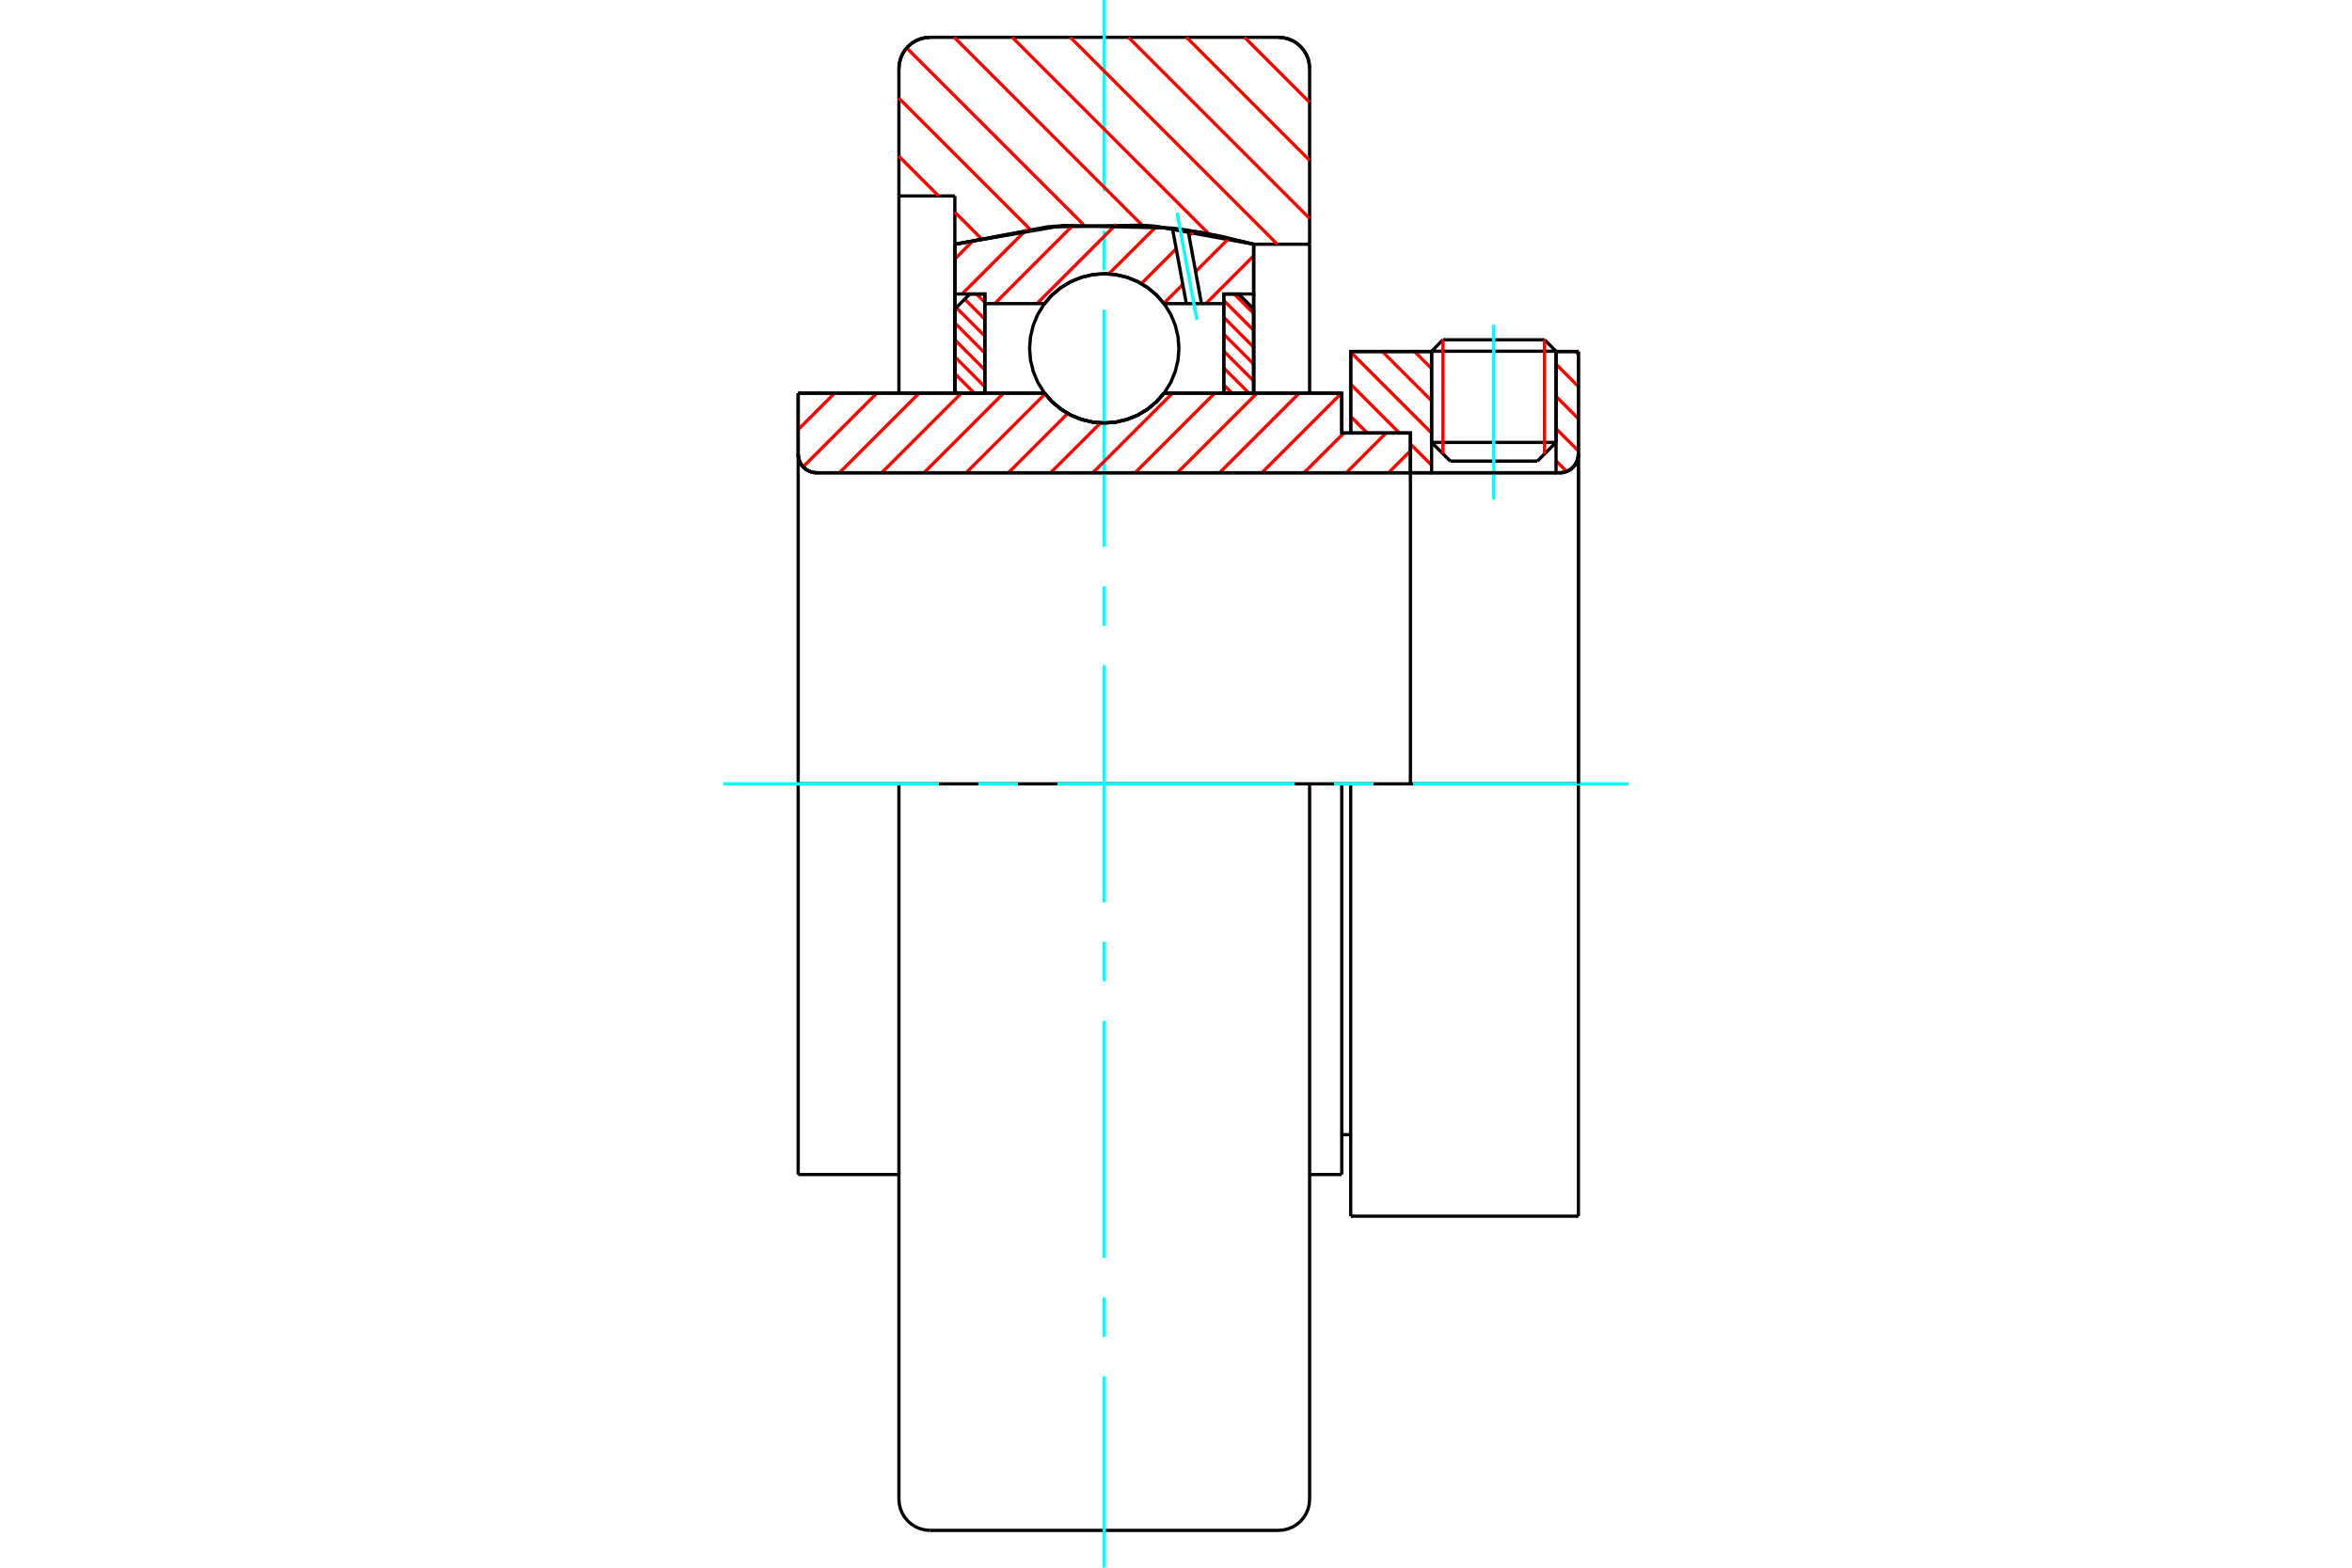 <?xml version="1.0" standalone="no"?>
<!DOCTYPE svg PUBLIC "-//W3C//DTD SVG 1.1//EN"
	"http://www.w3.org/Graphics/SVG/1.1/DTD/svg11.dtd">
<svg xmlns="http://www.w3.org/2000/svg" height="100%" width="100%" viewBox="0 0 36000 24000">
	<rect x="-1800" y="-1200" width="39600" height="26400" style="fill:#FFF"/>
	<g style="fill:none; fill-rule:evenodd" transform="matrix(1 0 0 1 0 0)">
		<g style="fill:none; stroke:#000; stroke-width:50; shape-rendering:geometricPrecision">
			<line x1="20674" y1="12000" x2="20537" y2="12000"/>
			<line x1="20537" y1="6629" x2="20674" y2="6629"/>
			<line x1="20537" y1="17981" x2="20537" y2="12000"/>
			<line x1="20537" y1="6019" x2="20537" y2="6629"/>
			<line x1="13759" y1="12000" x2="12217" y2="12000"/>
			<line x1="20537" y1="12000" x2="20045" y2="12000"/>
			<line x1="12217" y1="17981" x2="12217" y2="12000"/>
			<line x1="12217" y1="6019" x2="15988" y2="6019"/>
			<line x1="17817" y1="6019" x2="20537" y2="6019"/>
			<polyline points="15988,6019 16104,6152 16240,6265 16391,6356 16555,6422 16726,6463 16902,6476 17078,6463 17250,6422 17413,6356 17565,6265 17700,6152 17817,6019"/>
			<polyline points="12217,6952 12220,6997 12231,7041 12248,7082 12271,7120 12300,7154 12334,7184 12373,7207 12414,7224 12458,7235 12502,7238"/>
			<line x1="12217" y1="6952" x2="12217" y2="12000"/>
			<line x1="12217" y1="6952" x2="12217" y2="6019"/>
			<line x1="23817" y1="6773" x2="23817" y2="5381"/>
			<line x1="23531" y1="7059" x2="23817" y2="6773"/>
			<line x1="21912" y1="6773" x2="22198" y2="7059"/>
			<line x1="21912" y1="5381" x2="21912" y2="6773"/>
			<line x1="21912" y1="5381" x2="20674" y2="5381"/>
			<line x1="20674" y1="6629" x2="20674" y2="5381"/>
			<line x1="23874" y1="7238" x2="12502" y2="7238"/>
			<polyline points="23874,7238 23918,7235 23962,7224 24003,7207 24042,7184 24076,7154 24105,7120 24128,7082 24145,7041 24156,6997 24159,6952"/>
			<line x1="24159" y1="5381" x2="24159" y2="6952"/>
			<line x1="24159" y1="5381" x2="23817" y2="5381"/>
			<polyline points="24159,18619 24159,12000 20674,12000"/>
			<line x1="20674" y1="18619" x2="20674" y2="12000"/>
			<line x1="24159" y1="6952" x2="24159" y2="12000"/>
			<line x1="21912" y1="6773" x2="23817" y2="6773"/>
			<line x1="23817" y1="5377" x2="21912" y2="5377"/>
			<line x1="22087" y1="5202" x2="23641" y2="5202"/>
			<line x1="23531" y1="7059" x2="22198" y2="7059"/>
			<line x1="20537" y1="17371" x2="20674" y2="17371"/>
			<line x1="20045" y1="17981" x2="20537" y2="17981"/>
			<line x1="12217" y1="17981" x2="13759" y2="17981"/>
			<polyline points="12217,6952 12220,6997 12231,7041 12248,7082 12271,7120 12300,7154 12334,7184 12373,7207 12414,7224 12458,7235 12502,7238"/>
			<line x1="20674" y1="18619" x2="24159" y2="18619"/>
			<polyline points="23874,7238 23918,7235 23962,7224 24003,7207 24042,7184 24076,7154 24105,7120 24128,7082 24145,7041 24156,6997 24159,6952"/>
			<line x1="21912" y1="5377" x2="21912" y2="5381"/>
			<line x1="23817" y1="5381" x2="23817" y2="5377"/>
			<line x1="22087" y1="5202" x2="21912" y2="5377"/>
			<line x1="23817" y1="5377" x2="23641" y2="5202"/>
			<line x1="14236" y1="12000" x2="13759" y2="12000"/>
			<line x1="19569" y1="12000" x2="14236" y2="12000"/>
			<line x1="20045" y1="12000" x2="19569" y2="12000"/>
			<line x1="14615" y1="3000" x2="13759" y2="3000"/>
			<line x1="14615" y1="3739" x2="14615" y2="3000"/>
			<polyline points="19190,3739 17673,3463 16131,3463 14615,3739"/>
			<line x1="19190" y1="3739" x2="19190" y2="3739"/>
			<line x1="20045" y1="3739" x2="19190" y2="3739"/>
			<line x1="20045" y1="1048" x2="20045" y2="3739"/>
			<polyline points="20045,1048 20039,973 20022,900 19993,831 19954,768 19906,711 19849,662 19785,623 19716,595 19643,577 19569,571"/>
			<line x1="14236" y1="571" x2="19569" y2="571"/>
			<polyline points="14236,571 14161,577 14088,595 14019,623 13956,662 13899,711 13850,768 13811,831 13783,900 13765,973 13759,1048"/>
			<line x1="13759" y1="3000" x2="13759" y2="1048"/>
			<line x1="20045" y1="12000" x2="20045" y2="22952"/>
			<line x1="20045" y1="3739" x2="20045" y2="6019"/>
			<line x1="13759" y1="12000" x2="13759" y2="22952"/>
			<line x1="13759" y1="6019" x2="13759" y2="3000"/>
			<line x1="19190" y1="3739" x2="19190" y2="6019"/>
			<line x1="14615" y1="6019" x2="14615" y2="3739"/>
			<polyline points="19569,23429 19643,23423 19716,23405 19785,23377 19849,23338 19906,23289 19954,23232 19993,23169 20022,23100 20039,23027 20045,22952"/>
			<line x1="14236" y1="23429" x2="19569" y2="23429"/>
			<polyline points="13759,22952 13765,23027 13783,23100 13811,23169 13850,23232 13899,23289 13956,23338 14019,23377 14088,23405 14161,23423 14236,23429"/>
		</g>
		<g style="fill:none; stroke:#0FF; stroke-width:50; shape-rendering:geometricPrecision">
			<line x1="22864" y1="7647" x2="22864" y2="4972"/>
			<line x1="16902" y1="24000" x2="16902" y2="21071"/>
			<line x1="16902" y1="20467" x2="16902" y2="19862"/>
			<line x1="16902" y1="19257" x2="16902" y2="15629"/>
			<line x1="16902" y1="15024" x2="16902" y2="14419"/>
			<line x1="16902" y1="13814" x2="16902" y2="10186"/>
			<line x1="16902" y1="9581" x2="16902" y2="8976"/>
			<line x1="16902" y1="8371" x2="16902" y2="4743"/>
			<line x1="16902" y1="4138" x2="16902" y2="3533"/>
			<line x1="16902" y1="2929" x2="16902" y2="0"/>
			<line x1="11074" y1="12000" x2="14371" y2="12000"/>
			<line x1="14976" y1="12000" x2="15581" y2="12000"/>
			<line x1="16186" y1="12000" x2="19814" y2="12000"/>
			<line x1="20419" y1="12000" x2="21024" y2="12000"/>
			<line x1="21629" y1="12000" x2="24926" y2="12000"/>
		</g>
		<g style="fill:none; stroke:#F00; stroke-width:50; shape-rendering:geometricPrecision">
			<line x1="19050" y1="571" x2="20045" y2="1566"/>
			<line x1="18161" y1="571" x2="20045" y2="2455"/>
			<line x1="17272" y1="571" x2="20045" y2="3344"/>
			<line x1="16383" y1="571" x2="19551" y2="3739"/>
			<line x1="15494" y1="571" x2="18507" y2="3584"/>
			<line x1="14606" y1="571" x2="17482" y2="3448"/>
			<line x1="13878" y1="733" x2="16584" y2="3438"/>
			<line x1="13759" y1="1503" x2="15763" y2="3507"/>
			<line x1="13759" y1="2392" x2="14367" y2="3000"/>
			<line x1="14617" y1="3249" x2="15011" y2="3644"/>
		</g>
		<g style="fill:none; stroke:#000; stroke-width:50; shape-rendering:geometricPrecision">
			<polyline points="14236,571 14161,577 14088,595 14019,623 13956,662 13899,711 13850,768 13811,831 13783,900 13765,973 13759,1048"/>
			<polyline points="20045,1048 20039,973 20022,900 19993,831 19954,768 19906,711 19849,662 19785,623 19716,595 19643,577 19569,571"/>
			<polyline points="19188,3739 18395,3560 17589,3456 17531,3452 17473,3448 16032,3473 14617,3739"/>
		</g>
		<g style="fill:none; stroke:#F00; stroke-width:50; shape-rendering:geometricPrecision">
			<line x1="23641" y1="5202" x2="23641" y2="6949"/>
			<line x1="22087" y1="6949" x2="22087" y2="5202"/>
			<line x1="14617" y1="5981" x2="14655" y2="6019"/>
			<line x1="14617" y1="5722" x2="14913" y2="6019"/>
			<line x1="14617" y1="5464" x2="15074" y2="5921"/>
			<line x1="14617" y1="5205" x2="15074" y2="5662"/>
			<line x1="14617" y1="4947" x2="15074" y2="5404"/>
			<line x1="14637" y1="4709" x2="15074" y2="5145"/>
			<line x1="14766" y1="4579" x2="15074" y2="4886"/>
			<line x1="14946" y1="4501" x2="15074" y2="4628"/>
		</g>
		<g style="fill:none; stroke:#000; stroke-width:50; shape-rendering:geometricPrecision">
			<polyline points="15074,6019 15074,4501 14845,4501 14617,4729 14617,6019 15074,6019"/>
		</g>
		<g style="fill:none; stroke:#F00; stroke-width:50; shape-rendering:geometricPrecision">
			<line x1="18891" y1="4501" x2="19188" y2="4797"/>
			<line x1="18731" y1="4599" x2="19188" y2="5056"/>
			<line x1="18731" y1="4857" x2="19188" y2="5315"/>
			<line x1="18731" y1="5116" x2="19188" y2="5573"/>
			<line x1="18731" y1="5375" x2="19188" y2="5832"/>
			<line x1="18731" y1="5633" x2="19117" y2="6019"/>
			<line x1="18731" y1="5892" x2="18858" y2="6019"/>
		</g>
		<g style="fill:none; stroke:#000; stroke-width:50; shape-rendering:geometricPrecision">
			<polyline points="18731,6019 18731,4501 18959,4501 19188,4729 19188,6019 18731,6019"/>
			<polyline points="18045,5333 18031,5155 17989,4980 17921,4814 17827,4662 17710,4525 17574,4409 17421,4315 17255,4246 17081,4205 16902,4190 16724,4205 16549,4246 16383,4315 16231,4409 16094,4525 15978,4662 15884,4814 15815,4980 15773,5155 15759,5333 15773,5512 15815,5686 15884,5852 15978,6005 16094,6141 16231,6258 16383,6352 16549,6420 16724,6462 16902,6476 17081,6462 17255,6420 17421,6352 17574,6258 17710,6141 17827,6005 17921,5852 17989,5686 18031,5512 18045,5333"/>
		</g>
		<g style="fill:none; stroke:#F00; stroke-width:50; shape-rendering:geometricPrecision">
			<line x1="24116" y1="5381" x2="24159" y2="5425"/>
			<line x1="23817" y1="5575" x2="24159" y2="5918"/>
			<line x1="23817" y1="6068" x2="24159" y2="6410"/>
			<line x1="23817" y1="6561" x2="24159" y2="6903"/>
			<line x1="23817" y1="7054" x2="23980" y2="7217"/>
			<line x1="21651" y1="5381" x2="21912" y2="5642"/>
			<line x1="21158" y1="5381" x2="21912" y2="6135"/>
			<line x1="20674" y1="5390" x2="21912" y2="6628"/>
			<line x1="20674" y1="5882" x2="21420" y2="6629"/>
			<line x1="21588" y1="6797" x2="21912" y2="7121"/>
			<line x1="20674" y1="6375" x2="20927" y2="6629"/>
		</g>
		<g style="fill:none; stroke:#000; stroke-width:50; shape-rendering:geometricPrecision">
			<line x1="24159" y1="12000" x2="24159" y2="5381"/>
			<polyline points="23874,7238 23918,7235 23962,7224 24003,7207 24042,7184 24076,7154 24105,7120 24128,7082 24145,7041 24156,6997 24159,6952"/>
			<polyline points="23874,7238 23817,7238 23817,5381"/>
			<polyline points="23817,7238 21912,7238 21912,5381"/>
			<polyline points="21912,7238 21588,7238 21588,12000"/>
			<polyline points="21588,7238 21588,6629 20674,6629 20674,5381 21912,5381"/>
			<line x1="23817" y1="5381" x2="24159" y2="5381"/>
		</g>
		<g style="fill:none; stroke:#F00; stroke-width:50; shape-rendering:geometricPrecision">
			<line x1="19188" y1="3918" x2="18458" y2="4648"/>
			<line x1="18812" y1="3647" x2="18300" y2="4159"/>
			<line x1="18104" y1="4355" x2="17814" y2="4645"/>
			<line x1="18272" y1="3541" x2="18200" y2="3613"/>
			<line x1="18003" y1="3809" x2="17470" y2="4342"/>
			<line x1="17697" y1="3470" x2="16973" y2="4193"/>
			<line x1="17085" y1="3435" x2="15872" y2="4648"/>
			<line x1="16429" y1="3444" x2="15226" y2="4648"/>
			<line x1="15713" y1="3514" x2="14726" y2="4501"/>
			<line x1="14914" y1="3666" x2="14617" y2="3964"/>
		</g>
		<g style="fill:none; stroke:#000; stroke-width:50; shape-rendering:geometricPrecision">
			<polyline points="14617,6019 14617,4501 14617,3739"/>
			<polyline points="17945,3492 16269,3452 14617,3739"/>
			<polyline points="18184,3525 18064,3508 17945,3492"/>
			<polyline points="19188,3739 18689,3617 18184,3525"/>
			<polyline points="19188,3739 19188,4501 18731,4501 18731,4648 18731,6019"/>
			<polyline points="18731,4648 18390,4648 18158,4648 17817,4648 17700,4515 17565,4402 17413,4311 17250,4245 17078,4204 16902,4190 16726,4204 16555,4245 16391,4311 16240,4402 16104,4515 15988,4648 15074,4648 15074,6019"/>
			<polyline points="15074,4648 15074,4501 14617,4501"/>
			<line x1="19188" y1="4501" x2="19188" y2="6019"/>
		</g>
		<g style="fill:none; stroke:#0FF; stroke-width:50; shape-rendering:geometricPrecision">
			<line x1="18320" y1="4898" x2="18018" y2="3257"/>
		</g>
		<g style="fill:none; stroke:#000; stroke-width:50; shape-rendering:geometricPrecision">
			<line x1="18158" y1="4648" x2="17945" y2="3492"/>
			<line x1="18390" y1="4648" x2="18184" y2="3525"/>
		</g>
		<g style="fill:none; stroke:#F00; stroke-width:50; shape-rendering:geometricPrecision">
			<line x1="21588" y1="6903" x2="21253" y2="7238"/>
			<line x1="21216" y1="6629" x2="20607" y2="7238"/>
			<line x1="20570" y1="6629" x2="19960" y2="7238"/>
			<line x1="20533" y1="6019" x2="19314" y2="7238"/>
			<line x1="19886" y1="6019" x2="18667" y2="7238"/>
			<line x1="19240" y1="6019" x2="18021" y2="7238"/>
			<line x1="18593" y1="6019" x2="17374" y2="7238"/>
			<line x1="17947" y1="6019" x2="16728" y2="7238"/>
			<line x1="16845" y1="6475" x2="16081" y2="7238"/>
			<line x1="16343" y1="6330" x2="15435" y2="7238"/>
			<line x1="15997" y1="6030" x2="14788" y2="7238"/>
			<line x1="15361" y1="6019" x2="14142" y2="7238"/>
			<line x1="14714" y1="6019" x2="13495" y2="7238"/>
			<line x1="14068" y1="6019" x2="12849" y2="7238"/>
			<line x1="13421" y1="6019" x2="12293" y2="7147"/>
			<line x1="12775" y1="6019" x2="12217" y2="6577"/>
		</g>
		<g style="fill:none; stroke:#000; stroke-width:50; shape-rendering:geometricPrecision">
			<polyline points="12217,6019 12217,6952 12220,6997 12231,7041 12248,7082 12271,7120 12300,7154 12334,7184 12373,7207 12414,7224 12458,7235 12502,7238 21588,7238 21588,6629 20537,6629 20537,6019 17817,6019"/>
			<polyline points="15988,6019 16104,6152 16240,6265 16391,6356 16555,6422 16726,6463 16902,6476 17078,6463 17250,6422 17413,6356 17565,6265 17700,6152 17817,6019"/>
			<polyline points="15988,6019 12674,6019 12217,6019"/>
		</g>
	</g>
</svg>
